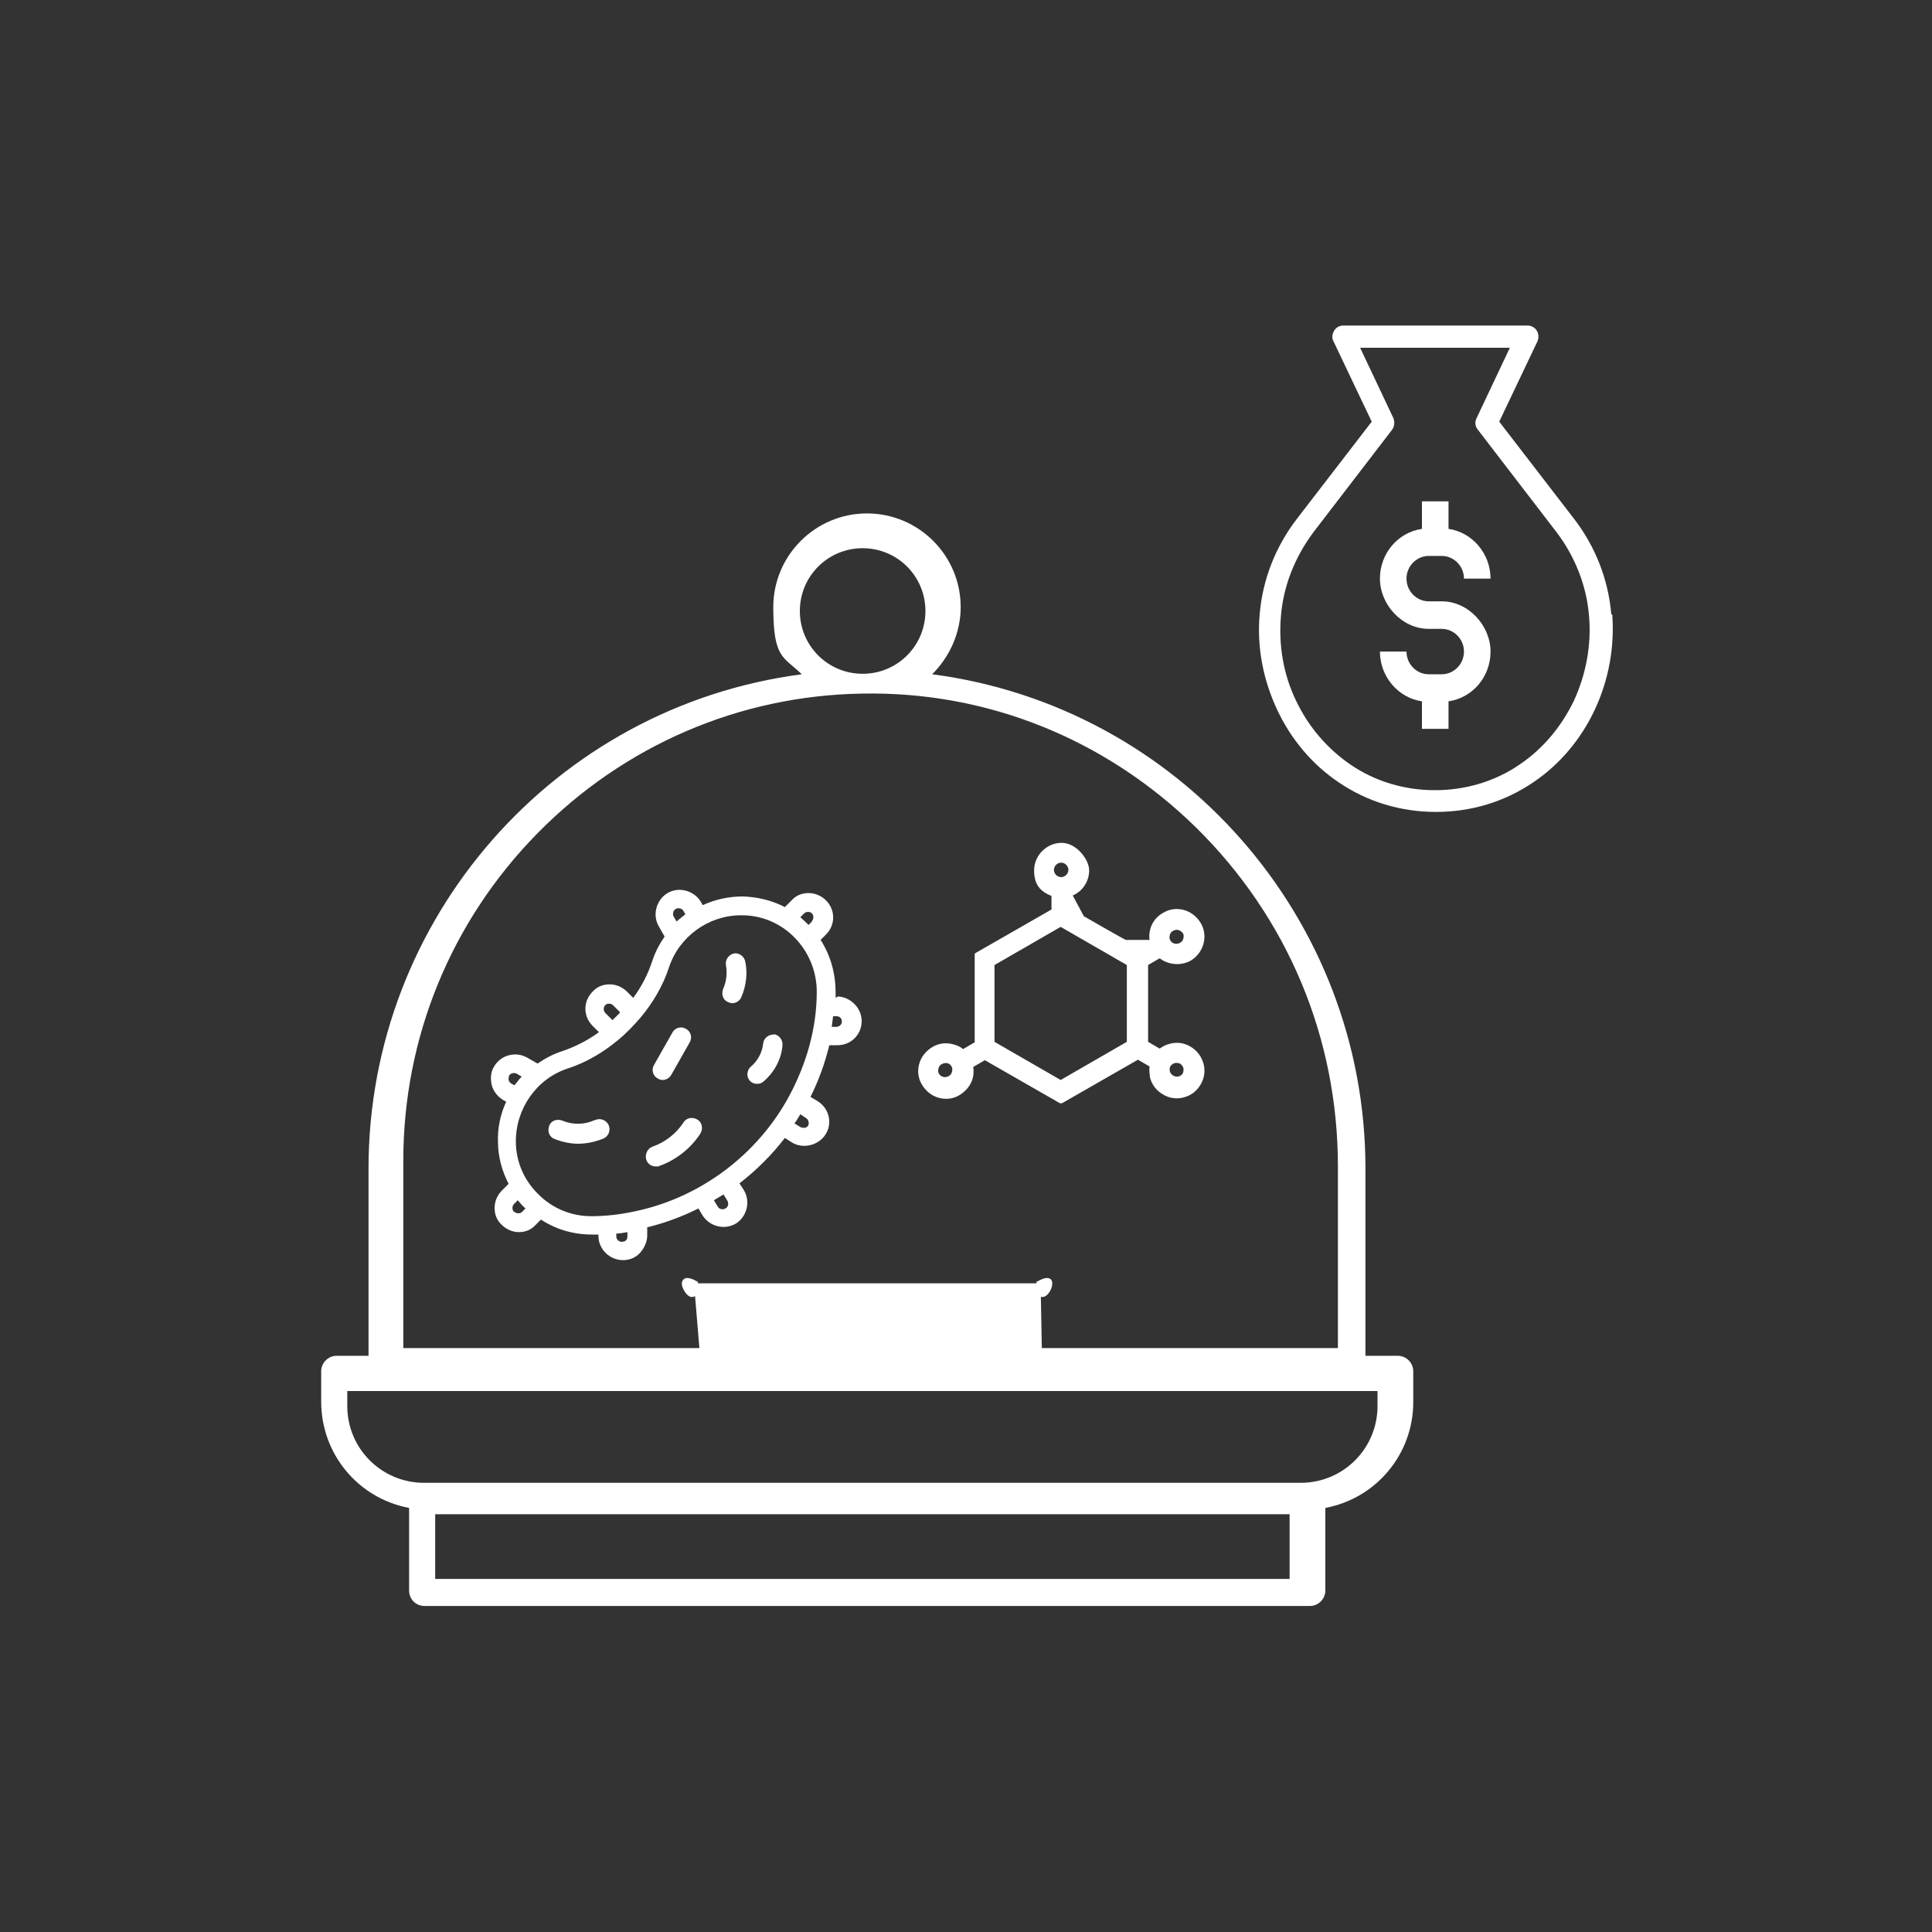 <?xml version="1.0" encoding="UTF-8"?>
<svg id="Ebene_1" xmlns="http://www.w3.org/2000/svg" version="1.1" viewBox="0 0 400 400">
  <rect x="0" y="0" width="400" height="400" fill="#333333" stroke="none"/>
  <!-- Generator: Adobe Illustrator 29.0.0, SVG Export Plug-In . SVG Version: 2.1.0 Build 186)  -->
  <defs>
    <style>
      .st0 {
        fill: #fff;
      }
    </style>
  </defs>
  <path class="st0" d="M289.3,280.7h-6.6v-38.8c0-51.7-38.5-95.6-89.7-102.3,3.7-3.7,5.9-8.7,5.9-13.9,0-10.7-8.7-19.4-19.4-19.4s-19.4,8.7-19.4,19.4,2.1,10.2,5.9,13.9c-51.2,6.7-89.7,50.6-89.7,102.3v38.8h-6.6c-1.8,0-3.2,1.5-3.2,3.2v6.3c0,10.8,7.6,20,18.2,22v17.1c0,1.8,1.4,3.2,3.2,3.2h183.3c1.8,0,3.2-1.5,3.2-3.2v-17.1c10.6-2,18.2-11.2,18.2-21.9v-6.4c0-1.8-1.5-3.2-3.2-3.2ZM267,313.5v13.4H90.1v-13.4h176.8ZM178.6,139.5c-7.2,0-13-5.8-13-13s5.8-13,13-13,13,5.8,13,13-5.8,13-13,13ZM144.5,265.7v-.3s-.2-.1-.2-.1c-1.4-.8-2.3-.9-2.8-.4-.6.6-.3,1.6.2,2.4.4.7,1.1,1.4,1.8,1.2.2,0,.3-.1.4-.2l.9,10.8h-61.3v-38.8c0-25.5,9.9-49.6,27.8-67.8,17.9-18.2,41.8-28.5,67.2-28.9,25.9-.5,50.4,9.4,69.1,27.7,19,18.7,29.4,43.6,29.4,70.2v37.6h-61.3l-.2-10.6s0,0,.1,0c.7.2,1.4-.5,1.8-1.2.4-.7.7-1.8.2-2.4-.5-.5-1.4-.4-2.8.4h-.2c0,.1,0,.4,0,.4h-70.1ZM285.2,288v3.1c0,8.8-7.1,15.9-15.9,15.9H87.8c-8.8,0-15.9-7.1-15.9-15.9v-3.1h213.3Z"/>
  <path class="st0" d="M219.5,228.4c0,0,.1,0,.2,0s.1,0,.2,0l15.7-9,2.4,1.4c-.1.8,0,1.5.1,2.3.4,1.5,1.3,2.7,2.7,3.5,1.3.8,2.9,1,4.3.6,1.5-.4,2.7-1.3,3.5-2.7,1.6-2.7.6-6.2-2.1-7.8-1.3-.8-2.9-1-4.3-.6-.8.2-1.4.5-2.1,1l-2.4-1.4v-15.9l2.4-1.4c1.8,1.4,4.4,1.6,6.4.5,2.7-1.6,3.7-5.1,2.1-7.8-.8-1.3-2-2.3-3.5-2.7-1.5-.4-3-.2-4.3.6-2,1.1-3.1,3.3-2.8,5.6h-4.9c0,.1-8.7-4.9-8.7-4.9l-2.3-4.3c2.1-.9,3.4-3,3.4-5.2s-2.6-5.7-5.7-5.7-5.7,2.6-5.7,5.7,1.4,4.4,3.6,5.3v2.8l-15.7,9c-.1,0-.2.2-.2.4v18.1l-2.4,1.4c-.6-.5-1.3-.8-2.1-1-1.5-.4-3-.2-4.3.6-1.3.8-2.3,2-2.7,3.5-.4,1.5-.2,3,.6,4.3.8,1.3,2,2.3,3.5,2.7,1.5.4,3,.2,4.3-.6,1.3-.8,2.3-2,2.7-3.5.2-.8.2-1.5.1-2.3l2.4-1.4,15.7,9ZM218.2,180.1c0-.8.7-1.5,1.5-1.5s1.5.7,1.5,1.5-.7,1.5-1.5,1.5-1.5-.7-1.5-1.5ZM205.9,199.8l13.7-7.9,13.7,7.9v15.9l-13.7,7.9-13.7-7.9v-15.9ZM242.3,220.8c.2-.3.5-.6.9-.7.4-.1.8,0,1.1.1.3.2.6.5.7.9s0,.8-.1,1.1c-.4.7-1.3.9-2,.5-.3-.2-.6-.5-.7-.9s0-.8.1-1.1ZM245,194.3c-.1.4-.3.7-.7.9-.7.4-1.6.2-2-.5-.2-.3-.2-.7-.1-1.1s.3-.7.7-.9c.2-.1.5-.2.7-.2.5,0,1,.3,1.3.7.2.3.2.7.1,1.1ZM197.1,221.9c-.1.4-.3.7-.7.9-.7.4-1.6.2-2-.5-.2-.3-.2-.7-.1-1.1.1-.4.3-.7.7-.9.2-.1.5-.2.7-.2s.3,0,.4,0c.4.1.7.3.9.7.2.3.2.7.1,1.1Z"/>
  <path class="st0" d="M173.3,206.5h-.3c0-.3,0-.7,0-1,0-3.9-1-7.6-3.1-10.9l1.1-1.1c2-2,2-5.1,0-7.1-.9-.9-2.2-1.5-3.6-1.5s-2.6.5-3.5,1.5l-1.4,1.4c-2.7-1.4-5.7-2.1-8.7-2.2-2.9,0-5.7.6-8.3,1.8-.2-.3-.4-.7-.4-.7,0,0,0,0,0,0-1.4-2.3-4.5-3.2-6.9-1.8-2.3,1.4-3.2,4.5-1.8,6.9l1.2,2.1c-1.1,1.6-2,3.3-2.6,5.2-.9,2.7-2.2,5.2-3.9,7.5l-1.3-1.3c-.9-.9-2.2-1.5-3.6-1.5s-2.6.5-3.5,1.5c-2,2-2,5.1,0,7.1l1.3,1.3c-2.3,1.7-4.9,3-7.5,3.9-1.9.6-3.6,1.5-5.2,2.6l-2.1-1.2c-2.4-1.4-5.5-.6-6.9,1.8-.7,1.1-.8,2.5-.5,3.8.3,1.3,1.2,2.4,2.3,3.1l.7.4c-1.2,2.6-1.8,5.4-1.7,8.3,0,3,.8,6,2.2,8.7l-1.4,1.4c-.9.9-1.5,2.2-1.5,3.6,0,1.4.5,2.6,1.5,3.5.9.9,2.2,1.5,3.5,1.5h0c1.4,0,2.6-.5,3.5-1.5l1.1-1.1c3.2,2.1,6.8,3.1,10.6,3.1s.9,0,1.3,0v.3c0,2.7,2.3,5,5.1,5,1.3,0,2.6-.5,3.5-1.5.9-1,1.5-2.3,1.5-3.6v-1.7c3.7-.9,7.2-2.2,10.6-3.9l.9,1.5c1.5,2.3,4.6,3,6.9,1.6,2.3-1.5,3-4.6,1.6-6.9l-.9-1.4c1.8-1.4,3.4-2.8,5-4.4,1.6-1.6,3-3.2,4.4-5l1.4.9c1.1.7,2.5.9,3.8.6,1.3-.3,2.5-1.1,3.2-2.2,1.5-2.3.8-5.4-1.6-6.9l-1.5-.9c1.7-3.4,3-7,3.9-10.7h1.7c2.8,0,5-2.2,5-5,0-2.7-2.3-5-5-5.1ZM150.2,250.2c-.5.3-1.3.2-1.6-.4l-.8-1.3c.7-.4,1.3-.8,2-1.2l.8,1.3c.3.5.2,1.3-.4,1.6ZM128.7,257.1c-.6,0-1.1-.5-1.1-1.1v-.6c.8,0,1.5-.2,2.3-.3v.9c0,.3-.1.6-.3.8-.2.2-.5.3-.8.3v.8s0-.8,0-.8ZM172.6,210.4h.6c.3,0,.6.1.8.3.2.2.3.5.3.8,0,.6-.5,1.1-1.2,1.1h-.9c.1-.7.2-1.5.3-2.3ZM167.4,233c-.2.2-.4.4-.7.5-.3,0-.6,0-.9-.1l-1.3-.8c.4-.6.8-1.2,1.2-1.9.2.1.4.3.6.4.2.1.4.3.6.4.5.3.7,1.1.4,1.6ZM106.4,250.9c-.2-.2-.3-.5-.3-.8s.1-.6.3-.8l.8-.8c.5.6,1,1.2,1.6,1.7l-.7.7c-.4.4-1.2.4-1.6,0ZM107,222.3l1,.6c-.2.3-.5.5-.7.8-.1.2-.5.6-.8,1-.3-.2-.7-.4-.7-.4,0,0,0,0,0,0-.3-.2-.4-.4-.5-.7,0-.3,0-.6.1-.9.3-.5,1-.7,1.6-.4ZM139.4,188.9c0-.3.3-.6.5-.7h0c.3-.2.6-.2.9-.1.3,0,.6.3.7.5l.4.7c-.2.1-.3.3-.5.4-.2.1-.3.3-.5.4-.3.2-.5.4-.8.7-.3-.5-.5-.8-.6-1h0c-.2-.3-.2-.6-.1-.9ZM169.1,205.4c0,7.4-2.1,14.8-5.7,21.5,0,0,0,0,0,0-6.5,12.1-18.4,21.1-32,23.9,0,0,0,0,0,0-3.2.7-6.2,1-9,1-4.1,0-8-1.6-10.9-4.5-3-2.9-4.7-6.8-4.7-11,0-6.8,4.3-13,10.8-15.1,3.7-1.2,7.3-3.3,10.4-5.9,1.7-1.4,3.2-3,4.6-4.6,2.6-3.1,4.7-6.7,5.9-10.4,2.1-6.4,8.2-10.8,14.9-10.8s.1,0,.2,0c4.2,0,8.1,1.7,11,4.7,2.9,3,4.5,7,4.5,11.1ZM126.8,211.2l-1.5-1.5c-.4-.4-.4-1.2,0-1.6.2-.2.5-.3.8-.3s.6.1.8.3l1.5,1.5c-.5.6-1.1,1.1-1.6,1.6ZM168.1,190.8l-.7.7c-.5-.5-1.1-1.1-1.7-1.6l.8-.8c.4-.4,1.2-.4,1.6,0,.4.4.4,1.2,0,1.6Z"/>
  <path class="st0" d="M123.1,231.9c-2.1,1-4.6,1-6.7.1-1.1-.4-2.3,0-2.7,1.1-.4,1.1,0,2.3,1.1,2.7,1.5.6,3.2,1,4.9,1s3.6-.4,5.3-1.1c1-.5,1.5-1.7,1-2.8-.5-1-1.7-1.5-2.8-1Z"/>
  <path class="st0" d="M144.4,231.8c-1-.6-2.3-.4-2.9.6-1.5,2.3-3.8,4.1-6.4,5-1.1.4-1.6,1.6-1.3,2.7.3.9,1.1,1.4,2,1.4s.5,0,.7-.1c3.4-1.2,6.5-3.6,8.5-6.7.6-1,.4-2.3-.6-2.9Z"/>
  <path class="st0" d="M136.2,223.3c.3.2.7.3,1,.3.7,0,1.4-.4,1.8-1.1l3.8-6.7c.6-1,.2-2.3-.8-2.8-1-.6-2.3-.2-2.8.8l-3.8,6.7c-.6,1-.2,2.3.8,2.8Z"/>
  <path class="st0" d="M160.3,214.2c-1.1-.1-2.2.7-2.3,1.9-.2,1.8-1.1,3.5-2.5,4.7-.9.7-1,2.1-.3,2.9.4.5,1,.7,1.6.7s.9-.2,1.3-.5c2.2-1.9,3.7-4.6,3.9-7.5.1-1.1-.7-2.2-1.9-2.3Z"/>
  <path class="st0" d="M152,197.4c-1.1.2-1.9,1.3-1.7,2.4.3,1.7.1,3.4-.6,5-.4,1.1,0,2.3,1.1,2.7.3.1.5.2.8.2.8,0,1.6-.5,1.9-1.3,1-2.3,1.3-4.9.8-7.3-.2-1.1-1.3-1.9-2.4-1.7Z"/>
  <path class="st0" d="M295.8,115.1h2.7c2.5,0,4.6,2.1,4.6,4.7h5.5c0-5.2-3.8-9.6-8.7-10.3v-5.7h-5.5v5.7c-4.9.7-8.7,5-8.7,10.3s4.5,10.4,10.1,10.4h2.7c2.5,0,4.6,2.1,4.6,4.7s-2.1,4.7-4.6,4.7h-2.7c-2.5,0-4.6-2.1-4.6-4.7h-5.5c0,5.2,3.8,9.6,8.7,10.3v5.7h5.5v-5.7c4.9-.7,8.7-5,8.7-10.3s-4.5-10.4-10.1-10.4h-2.7c-2.5,0-4.6-2.1-4.6-4.7s2.1-4.7,4.6-4.7Z"/>
  <path class="st0" d="M333.6,127.2c-.6-7.2-3.3-14.1-7.8-19.9l-15.4-20,7.9-16.6c.3-.7.3-1.5-.1-2.2s-1.2-1.1-1.9-1.1h-38.2c-.8,0-1.5.4-1.9,1.1s-.5,1.5-.1,2.2l7.9,16.6-15.4,20c-4.5,5.8-7.2,12.7-7.8,19.9-.6,6.7.7,13.5,3.6,19.7,2.9,6.2,7.3,11.4,12.8,15.1,5.9,4,12.8,6.1,20.1,6.1s14.2-2.1,20.1-6.1c5.5-3.7,9.9-8.9,12.8-15.1,2.9-6.2,4.1-13,3.6-19.7ZM325.9,145c-2.6,5.4-6.4,10-11.3,13.3-5.1,3.5-11.2,5.3-17.5,5.3s-12.4-1.8-17.5-5.3c-4.8-3.3-8.7-7.8-11.3-13.3-2.6-5.4-3.6-11.4-3.1-17.4.5-6.3,2.9-12.3,6.8-17.5l16.2-21.1c.5-.7.6-1.6.3-2.4l-6.9-14.6h31l-6.9,14.6c-.4.8-.3,1.7.3,2.4l16.2,21.1c3.9,5.1,6.3,11.2,6.8,17.5.5,5.9-.6,11.9-3.1,17.4Z"/>
</svg>